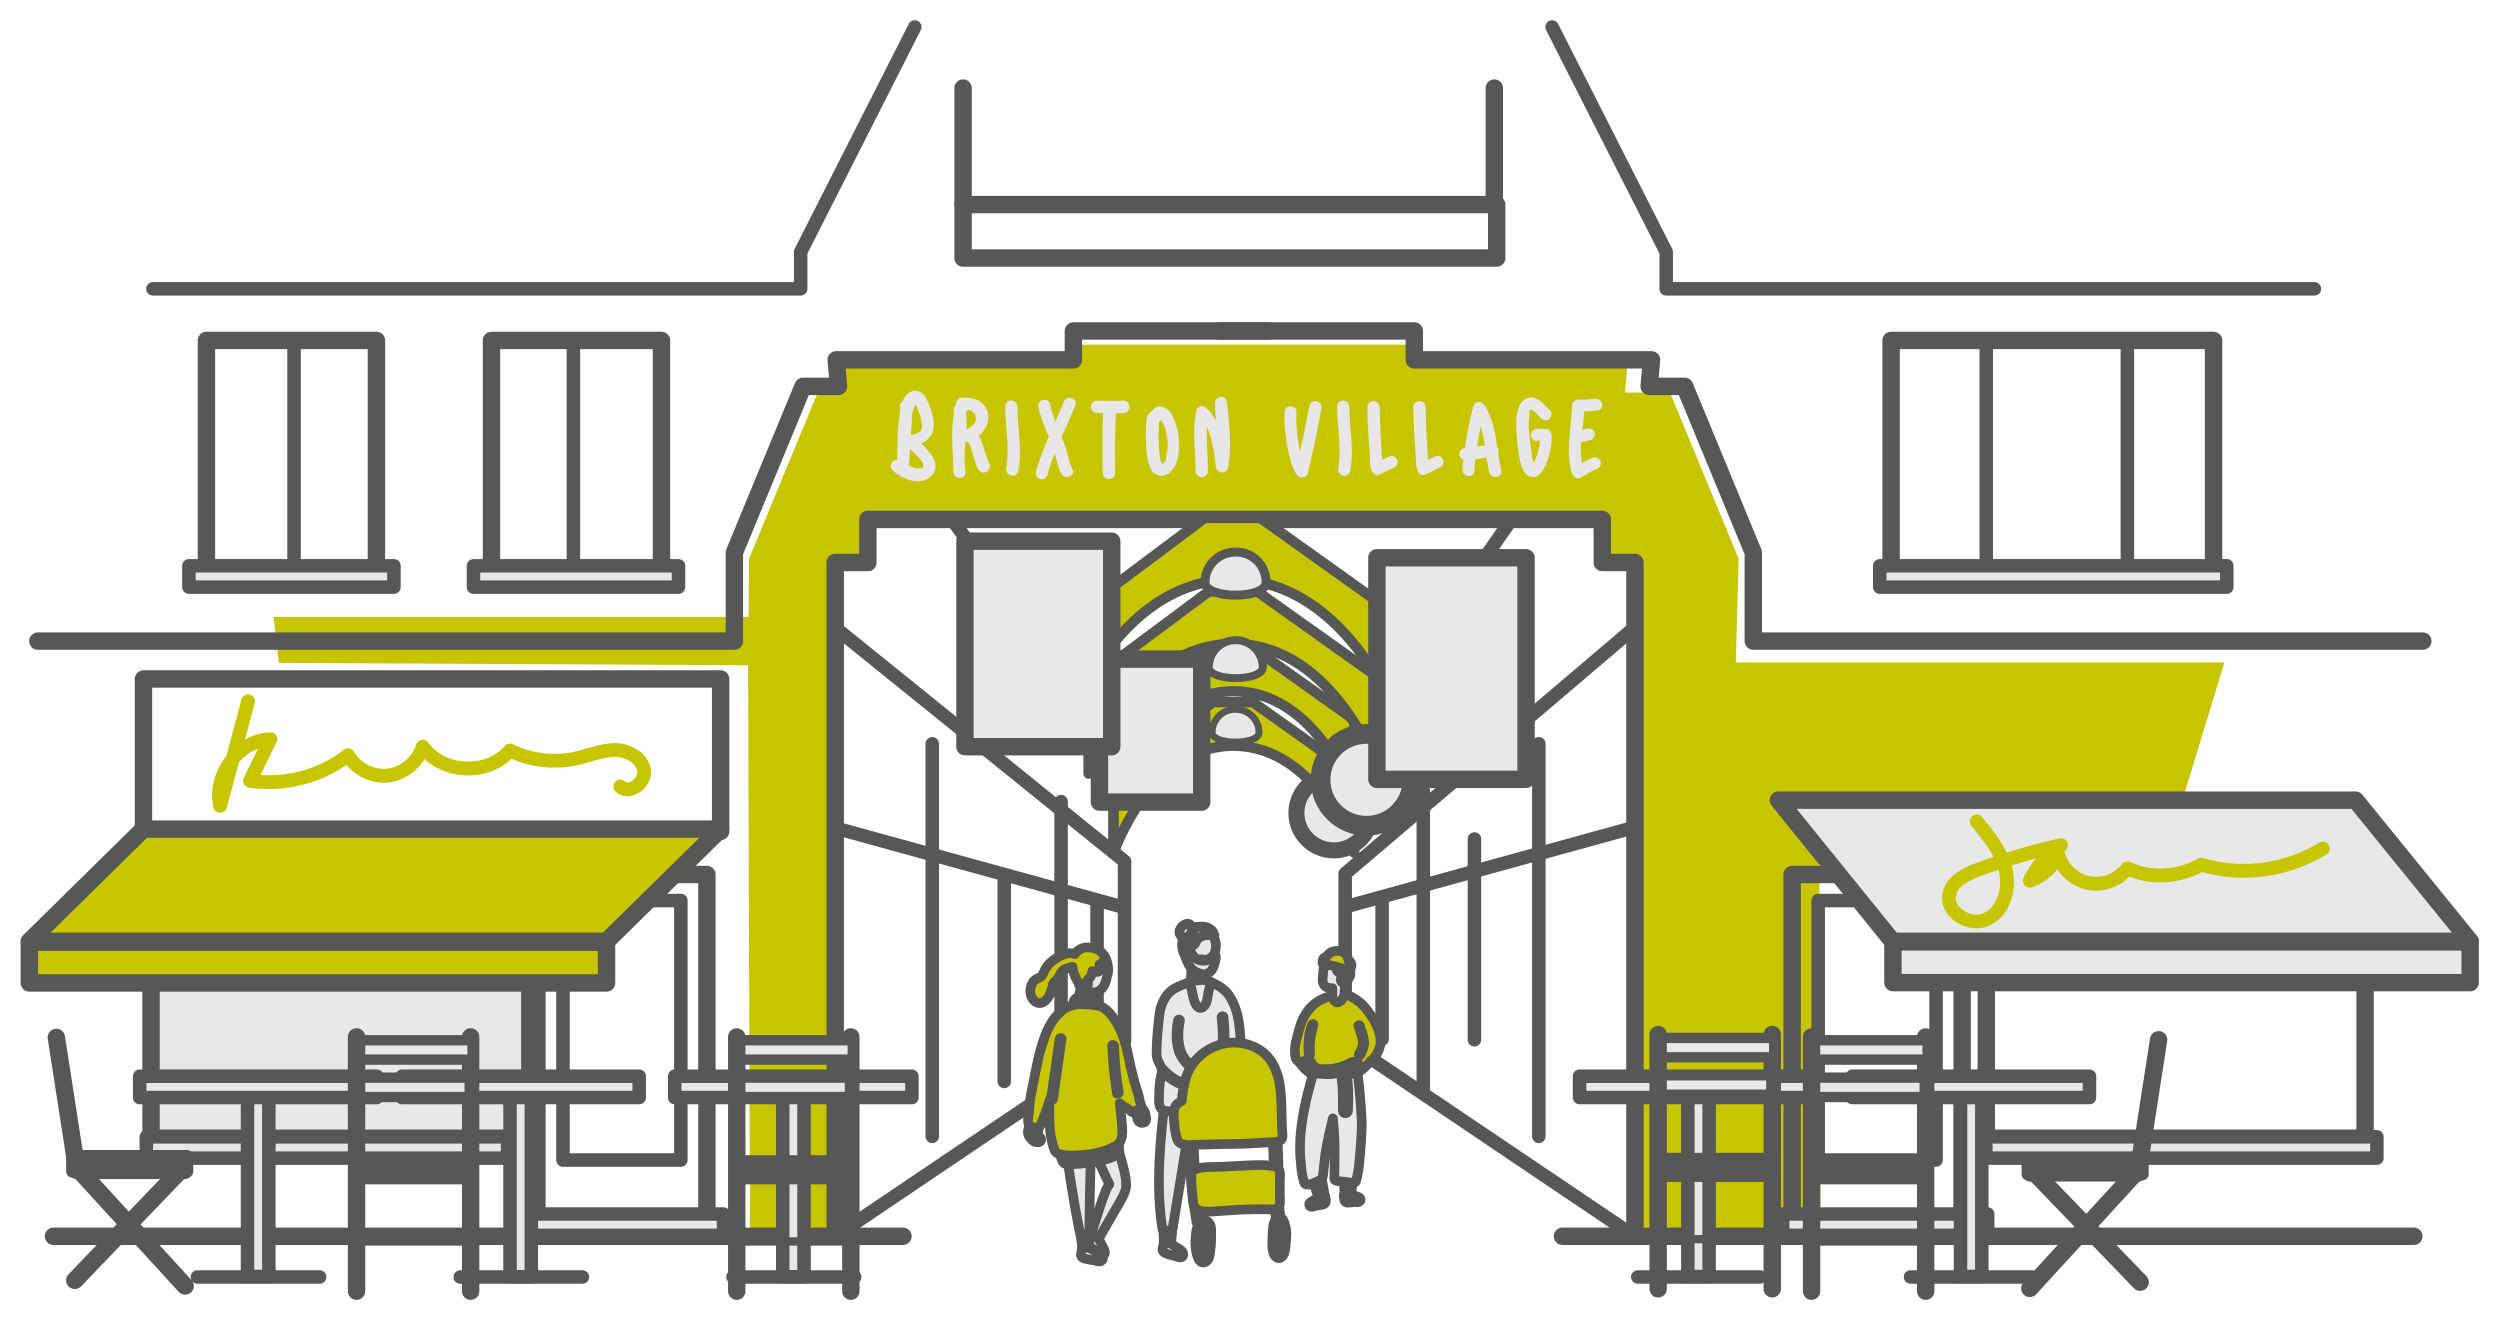 <svg width="528" height="279" viewBox="0 0 528 279" fill="none" xmlns="http://www.w3.org/2000/svg">
<g filter="url(#filter0_d)">
<path d="M228 68.8V73.3H177.9L178.4 78.9H172.7L158.2 114L158.1 126.3H57.8L58.9 136L158 136.5L158.4 258.8L177.7 258.4V116.1H184.6V107H339.7V107.5V116.1H346.6V258.4L384.5 255.8L384.2 166.4H460.5L469.8 135.9H366.6L367.2 114L352.7 78.9H343.2L343.7 73.3H300V68.8H228Z" fill="#C6C500"/>
<path d="M149.3 180.7H113.4V253H149.3V180.7Z" stroke="#575756" stroke-width="3.674" stroke-miterlimit="10" stroke-linecap="round" stroke-linejoin="round"/>
<path d="M143.8 186.2H118.9V241H143.8V186.2Z" stroke="#575756" stroke-width="2.852" stroke-miterlimit="10" stroke-linecap="round" stroke-linejoin="round"/>
<path d="M414.4 180.7H378.5V253H414.4V180.7Z" stroke="#575756" stroke-width="3.674" stroke-miterlimit="10" stroke-linecap="round" stroke-linejoin="round"/>
<path d="M408.9 186.2H384V241H408.9V186.2Z" stroke="#575756" stroke-width="2.852" stroke-miterlimit="10" stroke-linecap="round" stroke-linejoin="round"/>
<path d="M111.9 180.7H31.9V236.4H111.9V180.7Z" fill="#E8E8E8" stroke="#575756" stroke-width="3.674" stroke-miterlimit="10" stroke-linecap="round" stroke-linejoin="round"/>
<path d="M499.5 180.7H419.5V236.4H499.5V180.7Z" stroke="#575756" stroke-width="3.674" stroke-miterlimit="10" stroke-linecap="round" stroke-linejoin="round"/>
<path d="M8 131.4H155.1V112.7L169.6 77.6H177.1L176.6 72H226.7V65.9H267.9" stroke="#575756" stroke-width="3.674" stroke-miterlimit="10" stroke-linecap="round" stroke-linejoin="round"/>
<path d="M511.7 131.4H370.3V112.7L355.8 77.6H348.3L348.8 72H298.7V65.9H257.6" stroke="#575756" stroke-width="3.674" stroke-miterlimit="10" stroke-linecap="round" stroke-linejoin="round"/>
<path d="M176.4 257.1V114.8H183.3V105.7H338.4" stroke="#575756" stroke-width="3.674" stroke-miterlimit="10" stroke-linecap="round" stroke-linejoin="round"/>
<path d="M338.4 106.3V114.8H345.3V257.1" stroke="#575756" stroke-width="3.674" stroke-miterlimit="10" stroke-linecap="round" stroke-linejoin="round"/>
<path d="M190 81.8C190 81.4 190.3 81 190.6 80.8C190.9 80.1 191.3 79.4 191.9 79C192.7 78.4 193.8 78.3 194.7 79C195.5 79.7 196 80.8 196.4 81.9C196.8 83 197.1 84.1 197.2 85.3C197.3 86.6 197 87.8 196 88.7C195.6 89.1 195.1 89.4 194.6 89.7C196.6 91.6 198.8 94.2 196.8 96.4C194.5 98.9 190.4 97.2 188.4 95.2C187.9 94.7 188.1 93.8 188.6 93.4C188.9 93.2 189.2 93.1 189.5 93.1C189.5 91.2 189.5 89.2 189.6 87.3C189.7 85.9 189.8 84.4 190.1 83V81.8H190ZM194.7 94.9C194.8 94.9 194.9 94.7 194.9 94.7V94.6C194.9 94.6 195 94.5 195 94.4V94.3V94.1L194.9 93.8C194.7 93.3 194.3 92.9 193.8 92.4C193.3 91.8 192.7 91.3 192.2 90.8L192 93.7C192 93.9 191.9 94.1 191.8 94.3C191.9 94.3 192 94.4 192.1 94.4C192.3 94.5 192.6 94.6 192.9 94.7C193.3 94.8 193.3 94.9 193.6 94.9C193.8 94.9 193.9 94.9 194.1 94.9C194.2 94.9 194.2 94.9 194.2 94.9C194.3 94.9 194.6 94.8 194.5 94.9H194.7ZM192.6 83.3C192.6 83.4 192.6 83.4 192.6 83.5C192.6 85 192.5 86.4 192.4 87.9C192.9 87.8 193.4 87.6 193.9 87.4C194.3 87.2 194.6 86.9 194.7 86.3V85.9C194.7 85.8 194.7 85.7 194.7 85.6C194.6 85.1 194.5 84.6 194.4 84.1C194.2 83.5 194.1 83.1 193.9 82.6C193.8 82.4 193.7 82.1 193.6 81.9C193.6 81.8 193.5 81.7 193.5 81.7L193.4 81.5L193.2 81.8L193.1 82C192.9 82.4 192.8 82.8 192.7 83.2L192.6 83.3Z" fill="#E8E6E7"/>
<path d="M208.3 95.7C207.6 96 207 95.7 206.6 95.1C205.9 94 205.7 92.6 205.3 91.3C205.2 90.9 204.9 90.1 204.8 89.9C204.6 89.6 204.6 89.5 204.3 89.4C204.2 89.4 204.1 89.3 203.9 89.3C203.8 90.5 203.7 91.8 203.7 93C203.8 93.9 203.8 94.9 203.9 95.8C204 97.3 201.5 97.3 201.4 95.9C201.3 95.1 201.3 94.2 201.3 93.4C201.2 91.6 201.1 89.9 201.1 88.1C201.1 86.5 201.2 84.8 201.5 83.2C201.5 83.1 201.5 83 201.4 82.8C201.3 82.3 201.5 81.9 201.8 81.6C201.9 81.3 202 81 202 80.8C202.1 80.4 202.6 80 203 80C204.4 79.9 205.9 80 207.1 80.9C207.9 81.5 208.6 82.5 208.7 83.6C208.9 85.4 208 87 206.7 88.1C207.9 89.7 208 92.3 209 94C209.2 94.6 208.9 95.4 208.3 95.7ZM206.1 84.5C206.1 84.4 206.1 84 206.1 84.2C206.1 84.1 206.1 84 206 83.9C206 83.9 205.9 83.6 205.9 83.5C205.9 83.4 205.8 83.4 205.8 83.3C205.8 83.3 205.6 83.2 205.6 83.1L205.5 83C205.2 82.8 205.1 82.7 204.6 82.6C204.8 82.7 204.4 82.6 204.4 82.6C204.3 82.6 204.2 82.6 204.2 82.6L204 83.3C204.2 84.4 204.2 85.5 204.1 86.7C204.7 86.4 205.3 86 205.6 85.6C205.7 85.5 205.8 85.3 205.9 85.2L206.1 84.8C206 84.8 206.1 84.5 206.1 84.5Z" fill="#E8E6E7"/>
<path d="M215.1 95.3C215 96 214.5 96.6 213.7 96.5C213.1 96.4 212.4 95.8 212.5 95C213.3 90.6 212.3 86.2 212.3 81.8C212.3 81 213 80.5 213.7 80.6C214.5 80.7 214.9 81.3 214.9 82.1C214.9 86.5 215.9 91 215.1 95.3Z" fill="#E8E6E7"/>
<path d="M227.1 81.7C226.2 83.9 225.2 86.1 224.2 88.3C224.2 88.4 224.2 88.5 224.3 88.5C224.8 89.7 225.2 90.8 225.5 92C225.7 93.1 226 94.1 226.5 95C227.3 96.5 225 97.5 224.2 96.1C223.6 95 223.3 93.8 223 92.6C222.9 92.3 222.8 92 222.8 91.7C222.2 93.2 221.6 94.8 221.2 96.4C221 97.1 220.2 97.4 219.6 97.2C218.9 97 218.7 96.2 218.8 95.6C219.5 93.1 220.4 90.7 221.5 88.3C220.7 86.2 219.7 84.1 219.3 81.9C219 80.3 221.5 79.8 221.8 81.4C222 82.6 222.4 83.8 222.9 85C223.5 83.6 224.1 82.2 224.7 80.8C225.4 79.3 227.8 80.1 227.1 81.7Z" fill="#E8E6E7"/>
<path d="M237.6 83.2C237 83.3 236.3 83.3 235.7 83.3C235.4 87.5 235.5 91.8 235.5 96C235.5 96.7 234.8 97.2 234.1 97.2C233.3 97.1 232.9 96.5 232.9 95.8C232.9 91.6 232.7 87.4 233 83.2C232.5 83.2 232.1 83.2 231.6 83.2C230.9 83.2 230.4 82.5 230.4 81.8C230.5 81 231.1 80.6 231.8 80.6C233.5 80.6 235.3 80.8 237 80.6C237.7 80.5 238.3 80.9 238.5 81.6C238.8 82.3 238.3 83.1 237.6 83.2Z" fill="#E8E6E7"/>
<path d="M247.3 95.6C246.6 96.3 245.6 96.7 244.6 96.4C243.8 96.2 243.2 95.5 242.9 94.7C242.1 92.9 242.1 90.7 242 88.8C242 87.3 242 85.7 242.2 84.2C242.3 83.6 242.6 83.3 243 83.1C243.5 82.4 244.4 81.6 245.3 81.9C246.3 82.1 247 82.7 247.5 83.6C248.6 85.5 249 87.8 249 90C249.1 91.9 248.7 94.2 247.3 95.6ZM246.3 92.2C246.3 92.2 246.3 92 246.4 92C246.5 91.6 246.5 91.2 246.6 90.8C246.7 89.1 246.4 87 245.7 85.6C245.6 85.4 245.5 85.2 245.4 85C245.4 85 245.3 84.9 245.3 84.8C245.3 84.8 245.3 84.8 245.3 84.7L245.2 84.6V84.7C245.1 84.9 244.9 85 244.8 85.1L244.7 87.2C244.7 88.7 244.7 89.8 244.8 91.1C244.9 91.6 244.9 92.1 245 92.6C245 92.8 245.1 93 245.1 93.2C245.1 93.3 245.2 93.3 245.2 93.4C245.2 93.5 245.2 93.5 245.3 93.6L245.5 94C245.6 93.9 245.7 93.9 245.7 93.8C245.8 93.7 245.8 93.6 245.9 93.6C246 93.5 246 93.4 246.1 93.4V93.3C246.2 93.1 246.3 92.9 246.3 92.6V92.2Z" fill="#E8E6E7"/>
<path d="M259.4 94.6C259.3 95.3 258.8 95.8 258 95.8C257.5 95.7 256.9 95.3 256.8 94.7C256.6 92.7 256.3 90.7 255.8 88.8C255.6 88 255.3 87.1 254.9 86.2C254.8 87.3 254.9 88.4 254.9 89.4C255 91.5 255.1 93.5 255.1 95.6C255.1 96.3 254.4 96.8 253.7 96.8C253 96.7 252.5 96.1 252.5 95.4C252.5 91.2 251.7 86.8 252.7 82.6C252.9 81.8 254.1 81.5 254.6 82C255.5 82.8 256.3 83.8 256.8 84.9C256.7 83.6 256.6 82.3 256.6 81C256.6 80.3 257.4 79.8 258 79.8C258.8 79.9 259.1 80.5 259.2 81.2C259.6 85.7 260.2 90.2 259.4 94.6Z" fill="#E8E6E7"/>
<path d="M279.1 82.1C278.3 86.8 277.3 91.4 276.2 96C275.9 97 274.6 97.1 274 96.4C273.3 95.5 272.9 94.5 272.6 93.4C272.3 92.2 272 91 271.8 89.8C271.4 87.5 271.2 85.2 271.3 82.9C271.4 81.3 274 81.5 273.8 83.1C273.7 85.2 273.9 87.1 274.2 89.2C274.3 89.9 274.4 90.6 274.6 91.3C275.3 88.2 275.9 85.1 276.5 81.9C276.6 81.2 277.1 80.7 277.9 80.7C278.6 80.8 279.2 81.4 279.1 82.1Z" fill="#E8E6E7"/>
<path d="M285.2 95.3C285.1 96 284.6 96.6 283.8 96.5C283.2 96.4 282.5 95.8 282.6 95C283.4 90.6 282.4 86.2 282.4 81.8C282.4 81 283.1 80.5 283.8 80.6C284.6 80.7 285 81.3 285 82.1C285 86.5 286 91 285.2 95.3Z" fill="#E8E6E7"/>
<path d="M293.4 92.4C294.9 91.7 295.9 94 294.5 94.7C293.5 95.2 292.4 95.7 291.4 96.2C290.6 96.7 289.7 95.9 289.6 95.1C289.5 94.9 289.4 94.6 289.4 94.3C289.2 90.1 288.8 86 288.8 81.9C288.8 81.2 289.5 80.7 290.2 80.7C291 80.8 291.4 81.4 291.4 82.1C291.4 85.7 291.7 89.4 291.9 93.1L293.4 92.4Z" fill="#E8E6E7"/>
<path d="M303.1 92.4C304.6 91.7 305.6 94 304.2 94.7C303.2 95.2 302.1 95.7 301.1 96.2C300.3 96.7 299.4 95.9 299.3 95.1C299.2 94.9 299.1 94.6 299.1 94.3C298.9 90.1 298.5 86 298.5 81.9C298.5 81.2 299.2 80.7 299.9 80.7C300.7 80.8 301.1 81.4 301.1 82.1C301.1 85.7 301.4 89.4 301.6 93.1L303.1 92.4Z" fill="#E8E6E7"/>
<path d="M314.5 95.7C314.3 94.7 314.1 93.7 313.9 92.6C313.1 92.8 312.4 92.9 311.6 93C311.5 93.8 311.4 94.6 311.4 95.4C311.3 97.1 308.8 96.8 308.9 95.2C308.9 94.5 309 93.8 309.1 93.1C308.5 92.9 308.2 92.3 308.2 91.8C308.3 91.1 308.8 90.7 309.4 90.6C309.8 87.6 310.4 84.6 311.2 81.7C311.4 81.2 312 80.8 312.5 80.9C313 81 313.3 81.3 313.6 81.7C315.2 84.3 315.8 87.3 316.2 90.3C316.5 90.7 316.6 91.2 316.4 91.7C316.6 92.9 316.8 94.2 317.1 95.4C317.4 96.9 314.9 97.3 314.5 95.7ZM312 90.3C312.5 90.2 313.1 90.1 313.6 90.1C313.4 88.7 313.1 87.4 312.7 86.1C312.4 87.5 312.2 88.9 312 90.3Z" fill="#E8E6E7"/>
<path d="M323.1 83.5C323 84 322.9 84.5 322.9 85C322.8 87 323.1 88.9 323.4 91C323.5 91.9 323.6 92.9 323.9 93.7C324 93.6 324 93.5 324.1 93.5V93.4C324.2 93.2 324.3 92.9 324.4 92.7C324.6 92.2 324.8 91.6 324.9 91.1C325.1 90.5 325.2 89.8 325.2 89C325.1 89 325 89 324.8 89.1C324.1 89.3 323.4 88.7 323.3 88.1C323.2 87.4 323.7 86.8 324.3 86.6C325 86.4 325.8 86.6 326.5 86.6C327.3 86.6 327.7 87.3 327.7 88C327.8 89.5 327.5 90.9 327.1 92.4C326.8 93.5 326.3 94.8 325.6 95.7C325 96.5 324 97.1 323 96.6C321.8 96.1 321.4 94.7 321.1 93.6C320.6 91.6 320.4 89.4 320.3 87.4C320.2 86.2 320.2 85 320.3 83.9C320.5 83 320.7 81.8 321.3 81C322.1 80.1 323.3 79.6 324.5 80.2C325.7 80.8 326.5 81.8 327.4 82.7C327.9 83.2 327.7 84.1 327.2 84.5C326.6 85 325.9 84.8 325.4 84.3C325 83.9 324.6 83.4 324.2 83.1C324 82.9 323.9 82.8 323.7 82.7C323.7 82.7 323.5 82.6 323.5 82.5H323.4H323.3C323.2 82.6 323.2 82.6 323.1 82.7C323.1 82.7 323.1 82.7 323.1 82.8L323 83.1C322.9 83.2 322.9 83.3 322.9 83.4C323.1 83.4 323.1 83.5 323.1 83.5Z" fill="#E8E6E7"/>
<path d="M335.3 86.5C336 86.3 336.7 86.9 336.8 87.5C336.9 88.2 336.4 88.8 335.8 89C335.2 89.2 334.6 89.3 333.9 89.4C333.8 90.9 333.9 92.3 334.1 93.8C334.9 93.3 335.7 92.9 336.6 92.6C337.3 92.4 338 93 338.1 93.6C338.2 94.3 337.7 94.9 337.1 95.1C335.9 95.5 334.9 96.4 333.8 96.9C333 97.3 332.3 96.7 332 96C330.6 91.5 331.8 86.7 332 82.1C332 82 332 81.9 332 81.9C332 81.8 331.9 81.7 332 81.6C332.1 80.8 332.7 80.4 333.4 80.4C334.6 80.4 335.7 80.4 336.9 80.2C338.5 80 339 82.5 337.4 82.7C336.5 82.8 335.5 82.9 334.6 82.9C334.5 84.2 334.4 85.5 334.2 86.8L335.3 86.5Z" fill="#E8E6E7"/>
<path d="M316.1 39.2H203.4V50.5H316.1V39.2Z" stroke="#575756" stroke-width="3.674" stroke-miterlimit="10" stroke-linecap="round" stroke-linejoin="round"/>
<path d="M203.4 39.2V14.6" stroke="#575756" stroke-width="3.674" stroke-miterlimit="10" stroke-linecap="round" stroke-linejoin="round"/>
<path d="M315.6 39.2V14.6" stroke="#575756" stroke-width="3.674" stroke-miterlimit="10" stroke-linecap="round" stroke-linejoin="round"/>
<path d="M467.5 67.9H399.4V116.4H467.5V67.9Z" stroke="#575756" stroke-width="3.674" stroke-miterlimit="10" stroke-linecap="round" stroke-linejoin="round"/>
<path d="M139.7 67.9H103.8V116.4H139.7V67.9Z" stroke="#575756" stroke-width="3.674" stroke-miterlimit="10" stroke-linecap="round" stroke-linejoin="round"/>
<path d="M152.2 139.4H30.3V171.6H152.2V139.4Z" stroke="#575756" stroke-width="3.674" stroke-miterlimit="10" stroke-linecap="round" stroke-linejoin="round"/>
<path d="M399.79 203.534L521.69 203.534L521.69 194.934L399.79 194.934L399.79 203.534Z" fill="#E8E8E8" stroke="#575756" stroke-width="3.674" stroke-miterlimit="10" stroke-linecap="round" stroke-linejoin="round"/>
<path d="M399.7 194.8H521.7L497.5 165H375.6L399.7 194.8Z" fill="#E8E8E8" stroke="#575756" stroke-width="3.674" stroke-miterlimit="10" stroke-linecap="round" stroke-linejoin="round"/>
<path d="M11.3 257.1H190.7" stroke="#575756" stroke-width="3.674" stroke-miterlimit="10" stroke-linecap="round" stroke-linejoin="round"/>
<path d="M330 257.1H509.8" stroke="#575756" stroke-width="3.674" stroke-miterlimit="10" stroke-linecap="round" stroke-linejoin="round"/>
<path d="M488.8 57H351.9V49.2L327.8 1.7" stroke="#575756" stroke-width="2.852" stroke-miterlimit="10" stroke-linecap="round" stroke-linejoin="round"/>
<path d="M32.3 57H169.1V49.2L193.2 1.7" stroke="#575756" stroke-width="2.852" stroke-miterlimit="10" stroke-linecap="round" stroke-linejoin="round"/>
<path d="M128.1 195H6.2V203.6H128.1V195Z" fill="#C6C500" stroke="#575756" stroke-width="3.674" stroke-miterlimit="10" stroke-linecap="round" stroke-linejoin="round"/>
<path d="M128.1 194.8H6.2L30.3 171.1H152.2L128.1 194.8Z" fill="#C6C500" stroke="#575756" stroke-width="3.674" stroke-miterlimit="10" stroke-linecap="round" stroke-linejoin="round"/>
<path d="M176.8 128.9L237.5 177.9V188.1V215.9L176.4 257.1" stroke="#575756" stroke-width="2.852" stroke-miterlimit="10" stroke-linecap="round" stroke-linejoin="round"/>
<path d="M235.5 173.8V153.5L201.5 106.3" stroke="#575756" stroke-width="2.852" stroke-miterlimit="10" stroke-linecap="round" stroke-linejoin="round"/>
<path d="M344.8 128.9L284.1 180.5V215.9L345.2 257.1" stroke="#575756" stroke-width="2.852" stroke-miterlimit="10" stroke-linecap="round" stroke-linejoin="round"/>
<path d="M286.1 173.8V153.5L318.8 106.3" stroke="#575756" stroke-width="2.852" stroke-miterlimit="10" stroke-linecap="round" stroke-linejoin="round"/>
<path d="M235.2 160L256.2 144.3H264.6L286 159.5V176.1C286 176.1 278.2 153.5 260.5 153.5C242.8 153.5 235.2 176.1 235.2 176.1V160Z" fill="#C6C500" stroke="#575756" stroke-width="2.182" stroke-miterlimit="10" stroke-linecap="round" stroke-linejoin="round"/>
<path d="M235.2 148.5L256.2 132.8H264.6L286 148V164.6C286 164.6 278.2 142 260.5 142C242.8 142 235.2 164.6 235.2 164.6V148.5Z" fill="#C6C500" stroke="#575756" stroke-width="2.182" stroke-miterlimit="10" stroke-linecap="round" stroke-linejoin="round"/>
<path d="M229.8 139.9L255.3 120.9H265.5L291.4 139.3V159.4C291.4 159.4 282 132 260.5 132C239 132 229.9 159.4 229.9 159.4V139.9H229.8Z" fill="#C6C500" stroke="#575756" stroke-width="2.182" stroke-miterlimit="10" stroke-linecap="round" stroke-linejoin="round"/>
<path d="M224.9 127.5L254.4 105.4H266.2L296.2 126.8V150.1C296.2 150.1 285.3 118.4 260.4 118.4C235.5 118.4 224.9 150.1 224.9 150.1V127.5Z" fill="#C6C500" stroke="#575756" stroke-width="2.182" stroke-miterlimit="10" stroke-linecap="round" stroke-linejoin="round"/>
<path d="M253.8 135.2H232.2V165.4H253.8V135.2Z" fill="#E8E8E8" stroke="#575756" stroke-width="3.674" stroke-miterlimit="10" stroke-linecap="round" stroke-linejoin="round"/>
<path d="M234.8 110.3H203.8V153.7H234.8V110.3Z" fill="#E8E8E8" stroke="#575756" stroke-width="3.674" stroke-miterlimit="10" stroke-linecap="round" stroke-linejoin="round"/>
<path d="M176.9 171L237.2 187.6" stroke="#575756" stroke-width="2.852" stroke-miterlimit="10" stroke-linecap="round" stroke-linejoin="round"/>
<path d="M344.2 171L284.6 187.4" stroke="#575756" stroke-width="2.852" stroke-miterlimit="10" stroke-linecap="round" stroke-linejoin="round"/>
<path d="M121.1 69.1V115.7" stroke="#575756" stroke-width="2.852" stroke-miterlimit="10" stroke-linecap="round" stroke-linejoin="round"/>
<path d="M79.5 67.9H43.6V116.4H79.5V67.9Z" stroke="#575756" stroke-width="3.674" stroke-miterlimit="10" stroke-linecap="round" stroke-linejoin="round"/>
<path d="M62.1 69.1V115.7" stroke="#575756" stroke-width="2.852" stroke-miterlimit="10" stroke-linecap="round" stroke-linejoin="round"/>
<path d="M83.2 115.5H39.9V120H83.2V115.5Z" fill="#E8E8E8" stroke="#575756" stroke-width="2.852" stroke-miterlimit="10" stroke-linecap="round" stroke-linejoin="round"/>
<path d="M107.2 236.1H30.9V240.6H107.2V236.1Z" fill="#E8E8E8" stroke="#575756" stroke-width="2.852" stroke-miterlimit="10" stroke-linecap="round" stroke-linejoin="round"/>
<path d="M502 236.1H419.4V240.6H502V236.1Z" fill="#E8E8E8" stroke="#575756" stroke-width="2.852" stroke-miterlimit="10" stroke-linecap="round" stroke-linejoin="round"/>
<path d="M152.8 252.4H109.5V256.9H152.8V252.4Z" fill="#E8E8E8" stroke="#575756" stroke-width="2.852" stroke-miterlimit="10" stroke-linecap="round" stroke-linejoin="round"/>
<path d="M419.8 252.4H376.5V256.9H419.8V252.4Z" fill="#E8E8E8" stroke="#575756" stroke-width="2.852" stroke-miterlimit="10" stroke-linecap="round" stroke-linejoin="round"/>
<path d="M143.3 115.5H100V120H143.3V115.5Z" fill="#E8E8E8" stroke="#575756" stroke-width="2.852" stroke-miterlimit="10" stroke-linecap="round" stroke-linejoin="round"/>
<path d="M470.3 115.5H397V120H470.3V115.5Z" fill="#E8E8E8" stroke="#575756" stroke-width="2.852" stroke-miterlimit="10" stroke-linecap="round" stroke-linejoin="round"/>
<path d="M419.5 69V114.7" stroke="#575756" stroke-width="2.852" stroke-miterlimit="10" stroke-linecap="round" stroke-linejoin="round"/>
<path d="M449.3 69V114.7" stroke="#575756" stroke-width="2.852" stroke-miterlimit="10" stroke-linecap="round" stroke-linejoin="round"/>
<path d="M281.7 175.6C286.063 175.6 289.6 172.063 289.6 167.7C289.6 163.337 286.063 159.8 281.7 159.8C277.337 159.8 273.8 163.337 273.8 167.7C273.8 172.063 277.337 175.6 281.7 175.6Z" fill="#E8E8E8" stroke="#575756" stroke-width="3.381" stroke-miterlimit="10" stroke-linecap="round" stroke-linejoin="round"/>
<path d="M288.6 170.4C293.957 170.4 298.3 166.057 298.3 160.7C298.3 155.343 293.957 151 288.6 151C283.243 151 278.9 155.343 278.9 160.7C278.9 166.057 283.243 170.4 288.6 170.4Z" fill="#E8E8E8" stroke="#575756" stroke-width="4.163" stroke-miterlimit="10" stroke-linecap="round" stroke-linejoin="round"/>
<path d="M267.4 119C267.4 122.6 254.5 122.6 254.5 119C254.5 115.4 257.4 112.6 260.9 112.6C264.5 112.5 267.4 115.4 267.4 119Z" fill="#E8E8E8" stroke="#575756" stroke-width="1.894" stroke-miterlimit="10" stroke-linecap="round" stroke-linejoin="round"/>
<path d="M266.7 136.9C266.7 140 255.3 140 255.3 136.9C255.3 133.8 257.8 131.2 261 131.2C264.1 131.2 266.7 133.8 266.7 136.9Z" fill="#E8E8E8" stroke="#575756" stroke-width="1.673" stroke-miterlimit="10" stroke-linecap="round" stroke-linejoin="round"/>
<path d="M265.9 150.7C265.9 153.4 256 153.4 256 150.7C256 148 258.2 145.8 260.9 145.8C263.7 145.8 265.9 148 265.9 150.7Z" fill="#E8E8E8" stroke="#575756" stroke-width="1.453" stroke-miterlimit="10" stroke-linecap="round" stroke-linejoin="round"/>
<path d="M322.3 113.8H290.8V160.6H322.3V113.8Z" fill="#E8E8E8" stroke="#575756" stroke-width="3.674" stroke-miterlimit="10" stroke-linecap="round" stroke-linejoin="round"/>
<path d="M196.9 153.1V236" stroke="#575756" stroke-width="2.852" stroke-miterlimit="10" stroke-linecap="round" stroke-linejoin="round"/>
<path d="M212.1 182V224.4" stroke="#575756" stroke-width="2.852" stroke-miterlimit="10" stroke-linecap="round" stroke-linejoin="round"/>
<path d="M231.7 186.6V218.9" stroke="#575756" stroke-width="2.852" stroke-miterlimit="10" stroke-linecap="round" stroke-linejoin="round"/>
<path d="M224.1 165.3V224.1" stroke="#575756" stroke-width="2.852" stroke-miterlimit="10" stroke-linecap="round" stroke-linejoin="round"/>
<path d="M325 153.1V236" stroke="#575756" stroke-width="2.852" stroke-miterlimit="10" stroke-linecap="round" stroke-linejoin="round"/>
<path d="M311.4 173.2V215.6" stroke="#575756" stroke-width="2.852" stroke-miterlimit="10" stroke-linecap="round" stroke-linejoin="round"/>
<path d="M291.9 186.6V215.5" stroke="#575756" stroke-width="2.852" stroke-miterlimit="10" stroke-linecap="round" stroke-linejoin="round"/>
<path d="M300.6 163V225.8" stroke="#575756" stroke-width="2.852" stroke-miterlimit="10" stroke-linecap="round" stroke-linejoin="round"/>
<path d="M169.813 265.646V227.746H165.313V265.646H169.813Z" fill="#E8E8E8" stroke="#575756" stroke-width="2.852" stroke-miterlimit="10" stroke-linecap="round" stroke-linejoin="round"/>
<path d="M154.8 265.7H180.5" stroke="#575756" stroke-width="2.852" stroke-miterlimit="10" stroke-linecap="round" stroke-linejoin="round"/>
<path d="M192.6 223.3H142.5V227.8H192.6V223.3Z" fill="#E8E8E8" stroke="#575756" stroke-width="2.852" stroke-miterlimit="10" stroke-linecap="round" stroke-linejoin="round"/>
<path d="M112.218 265.642V227.742H107.718V265.642H112.218Z" fill="#E8E8E8" stroke="#575756" stroke-width="2.852" stroke-miterlimit="10" stroke-linecap="round" stroke-linejoin="round"/>
<path d="M97.2 265.7H123" stroke="#575756" stroke-width="2.852" stroke-miterlimit="10" stroke-linecap="round" stroke-linejoin="round"/>
<path d="M135 223.3H84.9V227.8H135V223.3Z" fill="#E8E8E8" stroke="#575756" stroke-width="2.852" stroke-miterlimit="10" stroke-linecap="round" stroke-linejoin="round"/>
<path d="M56.777 265.582L56.777 227.682H52.277L52.277 265.582H56.777Z" fill="#E8E8E8" stroke="#575756" stroke-width="2.852" stroke-miterlimit="10" stroke-linecap="round" stroke-linejoin="round"/>
<path d="M41.7 265.7H67.5" stroke="#575756" stroke-width="2.852" stroke-miterlimit="10" stroke-linecap="round" stroke-linejoin="round"/>
<path d="M79.6 223.3H29.5V227.8H79.6V223.3Z" fill="#E8E8E8" stroke="#575756" stroke-width="2.852" stroke-miterlimit="10" stroke-linecap="round" stroke-linejoin="round"/>
<path d="M418.561 265.599V227.699H414.061V265.599H418.561Z" fill="#E8E8E8" stroke="#575756" stroke-width="2.852" stroke-miterlimit="10" stroke-linecap="round" stroke-linejoin="round"/>
<path d="M403.5 265.7H429.3" stroke="#575756" stroke-width="2.852" stroke-miterlimit="10" stroke-linecap="round" stroke-linejoin="round"/>
<path d="M441.3 223.3H391.2V227.8H441.3V223.3Z" fill="#E8E8E8" stroke="#575756" stroke-width="2.852" stroke-miterlimit="10" stroke-linecap="round" stroke-linejoin="round"/>
<path d="M360.965 265.594V227.694H356.465V265.594H360.965Z" fill="#E8E8E8" stroke="#575756" stroke-width="2.852" stroke-miterlimit="10" stroke-linecap="round" stroke-linejoin="round"/>
<path d="M345.9 265.7H371.7" stroke="#575756" stroke-width="2.852" stroke-miterlimit="10" stroke-linecap="round" stroke-linejoin="round"/>
<path d="M383.7 223.3H333.6V227.8H383.7V223.3Z" fill="#E8E8E8" stroke="#575756" stroke-width="2.852" stroke-miterlimit="10" stroke-linecap="round" stroke-linejoin="round"/>
<path d="M179.7 215V268.7" stroke="#575756" stroke-width="3.674" stroke-miterlimit="10" stroke-linecap="round" stroke-linejoin="round"/>
<path d="M180.1 215.7H155.9V219.8H180.1V215.7Z" fill="#E8E8E8" stroke="#575756" stroke-width="2.182" stroke-miterlimit="10" stroke-linecap="round" stroke-linejoin="round"/>
<path d="M179.5 223.6H155.3V227.7H179.5V223.6Z" fill="#E8E8E8" stroke="#575756" stroke-width="2.182" stroke-miterlimit="10" stroke-linecap="round" stroke-linejoin="round"/>
<path d="M180.1 241.3H155.9V244.5H180.1V241.3Z" fill="#E8E8E8" stroke="#575756" stroke-width="2.648" stroke-miterlimit="10" stroke-linecap="round" stroke-linejoin="round"/>
<path d="M179.7 241.6H156.7V244.8H179.7V241.6Z" fill="#575756" stroke="#575756" stroke-width="2.648" stroke-miterlimit="10" stroke-linecap="round" stroke-linejoin="round"/>
<path d="M155.6 215V268.7" stroke="#575756" stroke-width="3.674" stroke-miterlimit="10" stroke-linecap="round" stroke-linejoin="round"/>
<path d="M156 258.2H180.1" stroke="#575756" stroke-width="1.765" stroke-miterlimit="10" stroke-linecap="round" stroke-linejoin="round"/>
<path d="M99.4 215V268.7" stroke="#575756" stroke-width="3.674" stroke-miterlimit="10" stroke-linecap="round" stroke-linejoin="round"/>
<path d="M99.8 215.7H75.6V219.8H99.8V215.7Z" fill="#E8E8E8" stroke="#575756" stroke-width="2.182" stroke-miterlimit="10" stroke-linecap="round" stroke-linejoin="round"/>
<path d="M99.2 223.6H75V227.7H99.2V223.6Z" fill="#E8E8E8" stroke="#575756" stroke-width="2.182" stroke-miterlimit="10" stroke-linecap="round" stroke-linejoin="round"/>
<path d="M99.8 241.3H75.6V244.5H99.8V241.3Z" fill="#E8E8E8" stroke="#575756" stroke-width="2.648" stroke-miterlimit="10" stroke-linecap="round" stroke-linejoin="round"/>
<path d="M99.4 241.6H76.4V244.8H99.4V241.6Z" fill="#575756" stroke="#575756" stroke-width="2.648" stroke-miterlimit="10" stroke-linecap="round" stroke-linejoin="round"/>
<path d="M75.3 215V268.7" stroke="#575756" stroke-width="3.674" stroke-miterlimit="10" stroke-linecap="round" stroke-linejoin="round"/>
<path d="M75.7 258.2H99.8" stroke="#575756" stroke-width="1.765" stroke-miterlimit="10" stroke-linecap="round" stroke-linejoin="round"/>
<path d="M16.3 242.7L39.1 267.6" stroke="#575756" stroke-width="3.674" stroke-miterlimit="10" stroke-linecap="round" stroke-linejoin="round"/>
<path d="M37.9 243.4L15.8 266.4" stroke="#575756" stroke-width="3.674" stroke-miterlimit="10" stroke-linecap="round" stroke-linejoin="round"/>
<path d="M39.5 240.2H15.3V243.4H39.5V240.2Z" fill="#E8E8E8" stroke="#575756" stroke-width="2.648" stroke-miterlimit="10" stroke-linecap="round" stroke-linejoin="round"/>
<path d="M39.1 240.5H16.1V243.7H39.1V240.5Z" fill="#575756" stroke="#575756" stroke-width="2.648" stroke-miterlimit="10" stroke-linecap="round" stroke-linejoin="round"/>
<path d="M11.9 215.1L16.1 242.2" stroke="#575756" stroke-width="3.674" stroke-miterlimit="10" stroke-linecap="round" stroke-linejoin="round"/>
<path d="M451.5 243.2L428.7 268.1" stroke="#575756" stroke-width="3.674" stroke-miterlimit="10" stroke-linecap="round" stroke-linejoin="round"/>
<path d="M429.9 243.9L452 266.8" stroke="#575756" stroke-width="3.674" stroke-miterlimit="10" stroke-linecap="round" stroke-linejoin="round"/>
<path d="M428.278 243.979L452.478 243.979L452.478 240.779L428.278 240.779L428.278 243.979Z" fill="#E8E8E8" stroke="#575756" stroke-width="2.648" stroke-miterlimit="10" stroke-linecap="round" stroke-linejoin="round"/>
<path d="M428.704 244.218L451.704 244.218L451.704 241.018L428.704 241.018L428.704 244.218Z" fill="#575756" stroke="#575756" stroke-width="2.648" stroke-miterlimit="10" stroke-linecap="round" stroke-linejoin="round"/>
<path d="M455.9 215.6L451.7 242.7" stroke="#575756" stroke-width="3.674" stroke-miterlimit="10" stroke-linecap="round" stroke-linejoin="round"/>
<path d="M406.7 215V268.7" stroke="#575756" stroke-width="3.674" stroke-miterlimit="10" stroke-linecap="round" stroke-linejoin="round"/>
<path d="M407.1 215.7H382.9V219.8H407.1V215.7Z" fill="#E8E8E8" stroke="#575756" stroke-width="2.182" stroke-miterlimit="10" stroke-linecap="round" stroke-linejoin="round"/>
<path d="M406.5 223.6H382.3V227.7H406.5V223.6Z" fill="#E8E8E8" stroke="#575756" stroke-width="2.182" stroke-miterlimit="10" stroke-linecap="round" stroke-linejoin="round"/>
<path d="M407.1 241.3H382.9V244.5H407.1V241.3Z" fill="#E8E8E8" stroke="#575756" stroke-width="2.648" stroke-miterlimit="10" stroke-linecap="round" stroke-linejoin="round"/>
<path d="M406.7 241.6H383.7V244.8H406.7V241.6Z" fill="#575756" stroke="#575756" stroke-width="2.648" stroke-miterlimit="10" stroke-linecap="round" stroke-linejoin="round"/>
<path d="M382.6 215V268.7" stroke="#575756" stroke-width="3.674" stroke-miterlimit="10" stroke-linecap="round" stroke-linejoin="round"/>
<path d="M382.9 258.2H407.1" stroke="#575756" stroke-width="1.765" stroke-miterlimit="10" stroke-linecap="round" stroke-linejoin="round"/>
<path d="M374.3 214.5V268.2" stroke="#575756" stroke-width="3.674" stroke-miterlimit="10" stroke-linecap="round" stroke-linejoin="round"/>
<path d="M374.7 215.2H350.5V219.3H374.7V215.2Z" fill="#E8E8E8" stroke="#575756" stroke-width="2.182" stroke-miterlimit="10" stroke-linecap="round" stroke-linejoin="round"/>
<path d="M374.1 223.1H349.9V227.2H374.1V223.1Z" fill="#E8E8E8" stroke="#575756" stroke-width="2.182" stroke-miterlimit="10" stroke-linecap="round" stroke-linejoin="round"/>
<path d="M374.7 240.8H350.5V244H374.7V240.8Z" fill="#E8E8E8" stroke="#575756" stroke-width="2.648" stroke-miterlimit="10" stroke-linecap="round" stroke-linejoin="round"/>
<path d="M374.3 241.1H351.3V244.3H374.3V241.1Z" fill="#575756" stroke="#575756" stroke-width="2.648" stroke-miterlimit="10" stroke-linecap="round" stroke-linejoin="round"/>
<path d="M350.2 214.5V268.2" stroke="#575756" stroke-width="3.674" stroke-miterlimit="10" stroke-linecap="round" stroke-linejoin="round"/>
<path d="M350.5 257.7H374.7" stroke="#575756" stroke-width="1.765" stroke-miterlimit="10" stroke-linecap="round" stroke-linejoin="round"/>
<path d="M279.8 248.6L278.5 249L275.4 240L278.2 239.4L279.8 248.6Z" fill="#E8E8E8" stroke="#575756" stroke-width="2.038" stroke-miterlimit="10" stroke-linecap="round" stroke-linejoin="round"/>
<path d="M279.9 248.8C279.9 248.7 279.9 248.6 279.7 248.6C279.3 248.6 278.9 248.7 278.5 248.9C278.1 249.1 277.8 249.3 277.4 249.5C277.1 249.7 276.6 249.9 276.5 250.3C276.5 250.5 276.5 250.7 276.7 250.8C277 251 277.5 250.8 277.8 250.7C278.3 250.6 278.9 250.5 279.4 250.4C280.3 250.1 280 249.5 279.9 248.8Z" fill="#E8E8E8" stroke="#575756" stroke-width="2.038" stroke-miterlimit="10" stroke-linecap="round" stroke-linejoin="round"/>
<path d="M284 248.7L285.3 248.6L286.5 239.4L283.5 239.5L284 248.7Z" fill="#E8E8E8" stroke="#575756" stroke-width="2.038" stroke-miterlimit="10" stroke-linecap="round" stroke-linejoin="round"/>
<path d="M283.8 248.5C283.8 248.4 283.8 248.3 283.9 248.3C284.3 248.2 284.7 248.2 285.1 248.3C285.5 248.4 285.9 248.5 286.3 248.6C286.6 248.7 287.2 248.8 287.3 249.2C287.4 249.4 287.4 249.6 287.2 249.7C287 250 286.4 249.9 286.1 249.9C285.6 249.9 285 250 284.5 250C283.8 249.9 283.9 249.2 283.8 248.5Z" fill="#E8E8E8" stroke="#575756" stroke-width="2.038" stroke-miterlimit="10" stroke-linecap="round" stroke-linejoin="round"/>
<path d="M282.6 198.1C282.2 198 281.8 198 281.5 198.2C281.2 198.1 280.9 198.1 280.6 198.1C280.4 198.1 280.3 198.2 280.2 198.4C280 198.4 279.9 198.5 279.8 198.7C279.6 199.8 279.5 200.9 279.4 202C279.3 202.8 279.2 203.8 280 204.4C280.4 204.7 280.9 204.7 281.4 204.7C281.4 205.1 281.4 205.5 281.4 205.9C281.4 206 281.4 206.1 281.4 206.3C281.2 206.3 280.9 206.4 280.9 206.6V206.7V206.8C280.8 206.9 281 207.1 281.1 207.1L281.2 207.2H281.3C281.3 208 281.4 208.8 281.9 208.8C282.2 208.8 282.7 209.4 282.9 209.3C283 209.3 283.4 209.1 283.5 209C283.8 209.1 283.8 207.4 283.8 207.1C284 205.8 284 204.4 284.1 203.1C284.1 202.9 284.1 202.8 284.1 202.6V202.5C284.1 202.4 284.2 202.4 284.2 202.3C284.8 200.7 284.4 198.6 282.6 198.1Z" fill="#E8E8E8" stroke="#575756" stroke-width="2.038" stroke-miterlimit="10" stroke-linecap="round" stroke-linejoin="round"/>
<path d="M278.6 221.6C278.1 220.9 277.7 220.3 277.2 219.6C277.1 219.4 276.9 219.4 276.8 219.4C276.7 219.3 276.6 219.1 276.5 219C276.3 218.7 276 218.7 275.8 218.9C275.8 218.8 275.7 218.8 275.7 218.7C275.4 218.4 275 218.6 275 219C274.9 219 274.7 219 274.6 219C274.3 218.9 273.9 219.3 274.1 219.7C274.7 221 275.8 222.1 277 222.9C277.1 223 277.3 223 277.4 222.9C277.7 223.1 278.1 222.8 278 222.4C278.1 222.3 278.2 222.3 278.2 222.2C278.5 222.2 278.9 221.9 278.6 221.6Z" fill="#E8E8E8" stroke="#575756" stroke-width="2.038" stroke-miterlimit="10" stroke-linecap="round" stroke-linejoin="round"/>
<path d="M287.6 232.9C287.4 228.5 287 224.1 286.3 219.7C286.2 219.3 285.8 219.3 285.5 219.6C285.4 219.4 285.2 219.4 285 219.4C285 219 284.3 218.8 284.1 219.2C284 219.1 283.8 219 283.7 219C283.7 218.9 283.7 218.8 283.7 218.7C283.7 218.2 282.9 218.1 282.8 218.6C282.7 219.1 282.7 219.5 282.6 220C282.3 219.9 282.1 219.9 281.9 219.9C281.2 219.8 280 219.4 279.3 219.9C279.2 219.9 279 220 279 220.2C279 220.2 279 220.2 279 220.3C279 220.3 279 220.4 278.9 220.4C278.8 220.1 278.2 220 278 220.5C276.7 224.8 275.5 229.1 274.9 233.6C274.6 235.8 274.5 238 274.6 240.1C274.7 241.2 274.8 242.2 274.9 243.3C275 243.9 275.3 245.9 275.7 246.1C275.8 246.2 276.3 246.2 276.5 246.2C277.2 246 277.8 245.7 278.5 245.4C279 245.1 279.3 244.9 279.4 244.4C279.6 242.9 279.7 241.3 279.9 239.8C280.3 237.2 280.9 234.7 281.5 232.2C282 236.4 281.9 240.7 281.8 244.9C281.8 245.2 282 245.3 282.3 245.4C283.5 245.5 284.6 245.7 285.8 245.8C286 245.8 286.1 245.8 286.2 245.7C286.5 245.5 286.5 244.9 286.6 244.6C286.7 244.1 286.8 243.6 286.9 243.1C287.1 241.7 287.7 235.1 287.6 232.9Z" fill="#E8E8E8" stroke="#575756" stroke-width="2.038" stroke-miterlimit="10" stroke-linecap="round" stroke-linejoin="round"/>
<path d="M290.2 211.5C289.3 210 288.2 208.4 286.8 207.4C286 206.8 285 206.2 284.1 206C283.7 206.6 283.4 207.5 282.6 207.7C282.2 207.8 281.9 207.5 281.7 207.2C281.5 206.9 281.3 206.6 281.1 206.3C279.7 206.8 278.3 207.3 277.2 208.4C275.9 209.6 275.1 211.1 274.6 212.7C274.3 213.6 274.1 214.6 273.8 215.6C273.6 216.5 273.4 217.4 273.5 218.3C273.5 218.9 273.6 220 274.3 220.2C274.6 220.3 275.1 220.2 275.4 220.1C275.9 220 275.9 219.8 276.5 219.7C276.7 219.9 277.3 221.1 277.6 221.5C277.9 221.9 278.8 222 279.3 222.1C280.4 222.5 281.5 222 282.6 221.7C283.8 221.3 285 220.8 286.1 220.2C286.1 220.3 286.7 221.7 286.7 221.9C286.7 222.3 287 222.5 287.3 222.2C288.1 221.6 288.8 220.9 289.5 220.1L289.6 220C290.7 219.2 291.4 217.6 291.6 216.3C291.6 214.7 291.1 213 290.2 211.5Z" fill="#C6C500" stroke="#575756" stroke-width="2.038" stroke-miterlimit="10" stroke-linecap="round" stroke-linejoin="round"/>
<path d="M284.4 200H284.3C283.9 199.5 283.4 199.2 283 199.6C283 199.5 282.9 199.5 282.8 199.4C282.3 199 281.7 199.7 282.2 200C282.5 200.2 282.2 200.8 282.4 201.1C282.6 201.4 283.3 201.3 283.3 201.8C283.3 202.3 282.8 203.6 283.8 203.5C284.5 203.4 285 202.6 285.2 202C285.3 201.3 285.1 200.3 284.4 200Z" fill="#E8E8E8" stroke="#575756" stroke-width="2.038" stroke-miterlimit="10" stroke-linecap="round" stroke-linejoin="round"/>
<path d="M285.3 199.3C285.2 199.1 285 199 284.8 198.9C284.7 198 284.1 197.1 283.1 196.9C281.9 196.6 280.7 197.1 280.1 198.1C280.1 198.1 280.1 198.1 280 198.1C279.5 198.2 279.3 198.7 279.3 199.2C279.3 199.5 279.4 199.7 279.7 199.8C279.9 199.9 280 199.9 280.3 199.8C281.6 199.9 282.7 200.3 284 200.7C284.4 200.8 284.9 201.1 285.2 200.7C285.5 200.2 285.5 199.6 285.3 199.3Z" fill="#C6C500" stroke="#575756" stroke-width="2.038" stroke-miterlimit="10" stroke-linecap="round" stroke-linejoin="round"/>
<path d="M285.3 220.4C284.1 221.1 282.9 221.5 281.5 221.7C280.9 221.8 280.2 221.8 279.6 221.8C279 221.8 278.3 221.8 277.8 221.4C277.7 221.8 277.6 222.1 277.5 222.5C278 222.8 278.6 222.8 279.2 222.8C280 222.9 280.8 222.9 281.6 222.8C282.1 222.7 282.6 222.6 283.1 222.5C283.7 225.2 283.6 227.8 283.6 230.6C283.6 231.3 284.7 231.3 284.7 230.6C284.8 227.8 284.9 224.9 284.2 222.2C284.8 222 285.4 221.7 286 221.4C286.5 221 285.9 220.1 285.3 220.4Z" fill="#E8E8E8" stroke="#575756" stroke-width="2.038" stroke-miterlimit="10" stroke-linecap="round" stroke-linejoin="round"/>
<path d="M286.7 220.1C286.7 219.9 284.8 220.9 284.8 221.2C284.8 221.5 284.9 221.9 285 222.2C285.1 222.4 285.1 222.7 285.4 222.8C285.7 222.9 286.8 222.4 287 222.2C287.2 222 286.8 220.5 286.7 220.1Z" fill="#E8E8E8" stroke="#575756" stroke-width="2.038" stroke-miterlimit="10" stroke-linecap="round" stroke-linejoin="round"/>
<path d="M288.1 216C288 214.8 287.5 213.7 287.2 212.6C287.1 212.4 286.8 212.5 286.9 212.7C287.2 213.7 287.6 214.6 287.8 215.6C288 216.7 287.6 217.7 287 218.6C286.9 218.8 287.2 219 287.3 218.8C287.7 217.9 288.2 217 288.1 216Z" fill="#E8E8E8" stroke="#575756" stroke-width="2.038" stroke-miterlimit="10" stroke-linecap="round" stroke-linejoin="round"/>
<path d="M277.1 212.4C276.4 214.3 276.2 216.4 276.4 218.5C276.4 218.7 276.8 218.7 276.7 218.5C276.5 216.5 276.8 214.5 277.4 212.5C277.5 212.2 277.2 212.2 277.1 212.4Z" fill="#E8E8E8" stroke="#575756" stroke-width="2.038" stroke-miterlimit="10" stroke-linecap="round" stroke-linejoin="round"/>
<path d="M247.3 258.7C247.5 256.8 247.7 254.9 247.9 253C248.5 247.5 245.1 251 245.3 252.8C245.6 254.7 245.8 256.6 245.8 258.5C245.8 258.8 246 259 246.2 259C246.6 259.4 247.3 259.2 247.3 258.7Z" fill="#E8E8E8" stroke="#575756" stroke-width="2.038" stroke-miterlimit="10" stroke-linecap="round" stroke-linejoin="round"/>
<path d="M255.8 256.8C255.8 256 255.9 254.9 255.4 254.3C255 253.8 254.4 253.6 253.8 253.9C253.8 253.9 253.8 253.9 253.7 253.9C253.7 253.7 253.6 253.3 253.6 253.2C253.5 252.8 253.5 252.3 253.4 251.9C253.3 251.1 253.2 250.4 253.1 249.6C252.9 247.9 252.7 246.3 252.5 244.6C252.2 241.4 252.1 238.2 252.1 235C252.1 234.3 251.1 234.3 251.1 235C251.1 238.6 251.2 242.2 251.6 245.8C251.8 247.5 252 249.2 252.2 250.9C252.3 251.8 252.5 252.6 252.6 253.5C252.7 254 252.7 254.4 253 254.8C252.8 255.3 252.7 255.8 252.6 256.3C252.5 257.3 252.4 258.4 252.5 259.4C252.6 260.4 253.1 263.6 254.8 262.4C255.5 261.9 255.5 260.8 255.6 260.1C255.8 259 255.8 257.9 255.8 256.8ZM254.7 258.2C254.7 258.7 254.7 259.3 254.6 259.8C254.6 260.1 254.4 261.7 254 261.4C253.7 261.2 253.6 259.9 253.6 259.6C253.5 259.1 253.5 258.5 253.6 258C253.6 257 253.5 255.7 254.1 254.8C254.1 254.8 254.2 254.8 254.2 254.7C254.8 254.3 254.7 256.1 254.7 256.3C254.8 257 254.8 257.6 254.7 258.2Z" fill="#E8E8E8" stroke="#575756" stroke-width="2.038" stroke-miterlimit="10" stroke-linecap="round" stroke-linejoin="round"/>
<path d="M271.7 256.4C271.7 255.9 271.3 253.3 270.5 253.2C270.5 253 270.5 252.9 270.4 252.8C269.6 247 270.4 241 269.6 235.2C269.5 234.5 268.5 234.8 268.6 235.5C269.4 241.5 268.6 247.5 269.5 253.5C269.1 253.9 269 254.4 268.9 255C268.8 256.1 268.7 257.2 268.7 258.3C268.7 259.2 268.7 260.2 269.1 261C269.4 261.6 270.1 262 270.7 261.5C271.3 261 271.4 260 271.5 259.3C271.6 258.3 271.7 257.3 271.7 256.4ZM270.7 256.9C270.7 257.9 270.6 259.2 270.2 260.1C269.9 260.9 269.8 259.4 269.8 259.2C269.8 258.6 269.8 258.1 269.8 257.5C269.8 256.9 269.8 256.3 269.9 255.8C269.9 255.4 269.9 254.6 270.2 254.2C270.3 254.2 270.3 254.3 270.4 254.3C270.5 254.4 270.5 254.6 270.6 254.6C270.7 254.9 270.8 255.1 270.8 255.4C270.7 256 270.7 256.5 270.7 256.9Z" fill="#E8E8E8" stroke="#575756" stroke-width="2.038" stroke-miterlimit="10" stroke-linecap="round" stroke-linejoin="round"/>
<path d="M245.8 258.6C245.8 258.4 245.9 258.3 246 258.3C246.5 258.4 247.1 258.5 247.5 258.8C248 259.1 248.4 259.4 248.9 259.7C249.3 259.9 249.9 260.3 249.9 260.9C249.9 261.2 249.8 261.4 249.6 261.5C249.2 261.7 248.5 261.4 248.2 261.3C247.5 261.1 246.8 261 246.2 260.7C245.1 260.3 245.6 259.4 245.8 258.6Z" fill="#E8E8E8" stroke="#575756" stroke-width="2.038" stroke-miterlimit="10" stroke-linecap="round" stroke-linejoin="round"/>
<path d="M251.5 227.5C251.5 227.2 251.4 226.9 251.3 226.7C251 226.3 250.6 226.2 250.1 226.1C249.5 226 248.7 225.7 248.1 225.8C247.9 225.8 247.8 225.9 247.7 226C247.6 226 247.6 226 247.5 225.9C247.2 225.8 246.9 225.9 246.8 226.1C246.5 226.1 246.2 226.4 246.2 226.7C245.1 236.3 244 246 245.5 255.6C245.5 255.9 246.5 255.9 246.7 255.9C247.7 255.9 247.5 256 247.7 255.2C247.9 254 248.3 251.6 248.5 250.3C248.9 247.9 249.3 245.4 249.7 243C250.5 238.1 251.2 233.1 251.9 228.2C252 227.9 251.8 227.6 251.5 227.5Z" fill="#E8E8E8" stroke="#575756" stroke-width="2.038" stroke-miterlimit="10" stroke-linecap="round" stroke-linejoin="round"/>
<path d="M253.8 191.8C253.1 191.7 252.3 191.7 251.7 192V191.9C251.6 191.2 251 190.9 250.3 191.2C249.7 191.5 249 192.2 249.1 193C249.1 193.5 249.6 193.9 250 193.9C250 194 249.9 194.1 249.9 194.1C249.3 195.8 249.8 197.5 250.9 198.8C251.4 199.3 252.1 198.8 252 198.2C251.9 197.9 251.8 197.5 251.7 197.2C251.9 197.2 252.1 197.1 252.2 197C252.5 196.7 252.7 196.3 252.8 196C253 196.1 253.3 196 253.4 195.7C253.7 195.1 253.8 194.6 253.9 193.9C253.9 193.8 253.9 193.6 253.8 193.5C253.9 193.4 253.9 193.3 253.9 193.1C254.7 193.1 254.6 191.9 253.8 191.8Z" fill="#E8E8E8" stroke="#575756" stroke-width="2.038" stroke-miterlimit="10" stroke-linecap="round" stroke-linejoin="round"/>
<path d="M241.8 230.9C241.4 230.1 240.8 229.4 239.9 229.2C239.8 229.2 239.7 229.2 239.6 229.3C239.3 228.9 238.7 229.3 239 229.7C239.3 230.1 239.4 230.6 239.6 231C239.7 231.2 239.8 231.3 240 231.5C240.2 231.8 240.1 232 240.2 232.3C240.3 233 241.1 233.4 241.8 233C242.3 232.6 242 231.6 241.8 230.9Z" fill="#E8E8E8" stroke="#575756" stroke-width="2.038" stroke-miterlimit="10" stroke-linecap="round" stroke-linejoin="round"/>
<path d="M219.5 236.1C219.5 236 219.4 236 219.4 235.9C219.3 235.8 219.1 235.8 219 235.7C219.2 235.4 219.3 235 219.3 234.6C219.5 234 219.6 233.3 219.4 232.8V232.7C219.1 232.2 218.6 232.2 218.3 232.6C218.3 232.5 218.3 232.5 218.3 232.4C218.3 231.9 217.6 231.9 217.6 232.4C217.6 233 217.5 233.6 217.3 234.1C217.2 234.5 217 234.9 217.1 235.3C217.2 236 217.8 236.7 218.4 237.1C218.9 237.3 219.7 237.4 219.9 236.8C219.9 236.5 219.8 236.2 219.5 236.1Z" fill="#E8E8E8" stroke="#575756" stroke-width="2.038" stroke-miterlimit="10" stroke-linecap="round" stroke-linejoin="round"/>
<path d="M237.7 244.6C237.5 243.2 236 237.4 235.2 236.5C234.6 235.8 230.7 238.2 230.9 238.5C231.1 239.3 233.8 245.2 234.3 246.1C234 246.5 233.8 246.9 233.6 247.3C233.1 248.6 232.6 249.9 232.2 251.2C231.8 252.6 231.3 253.9 230.9 255.3C230.7 256 230.1 257.6 230.9 258.2C231.8 258.8 231.8 258.2 232.1 257.6C232.7 256.4 233.9 254.4 234.6 253.2C235.2 252 236 250.9 236.6 249.7C237 249 237.4 248.3 237.6 247.6C238 246.8 237.8 245.4 237.7 244.6Z" fill="#E8E8E8" stroke="#575756" stroke-width="2.038" stroke-miterlimit="10" stroke-linecap="round" stroke-linejoin="round"/>
<path d="M230.6 256.8C230.7 256.7 230.8 256.6 230.9 256.7C231.3 257 231.8 257.4 232.1 257.8C232.4 258.3 232.6 258.7 232.9 259.3C233.1 259.7 233.5 260.3 233.3 260.8C233.2 261 233 261.2 232.7 261.2C232.2 261.2 231.8 260.6 231.5 260.4C231 259.9 230.4 259.5 230 258.9C229.2 258 230 257.4 230.6 256.8Z" fill="#E8E8E8" stroke="#575756" stroke-width="2.038" stroke-miterlimit="10" stroke-linecap="round" stroke-linejoin="round"/>
<path d="M230 259.7C230.1 252.2 230.2 244.7 230.5 237.3C230.5 236.6 229.6 236.6 229.4 237.1C229.2 236.5 228.7 236.1 228 236.1C227.3 236.1 226.8 236.4 226.4 236.9C226.1 236.5 224.8 236.1 224.9 236.7C225.1 239.5 227.2 252.2 227.6 254C228 255.9 228.4 257.7 228.6 259.6C228.6 259.9 228.8 260.1 229 260.1C229.3 260.5 230 260.3 230 259.7Z" fill="#E8E8E8" stroke="#575756" stroke-width="2.038" stroke-miterlimit="10" stroke-linecap="round" stroke-linejoin="round"/>
<path d="M256.5 194.2C256.2 193.3 255.7 192.5 254.8 192C254 191.6 252.9 191.6 252.2 192.2C251.4 192.9 251 194.1 250.8 195C250.6 195.9 250.4 197 250.6 198C250.5 198.1 250.5 198.3 250.5 198.5C251.1 200.2 253.6 201.5 255.2 200.1C256 199.4 256.4 198.2 256.5 197.3C256.9 196.4 256.9 195.2 256.5 194.2Z" fill="#E8E8E8" stroke="#575756" stroke-width="2.038" stroke-miterlimit="10" stroke-linecap="round" stroke-linejoin="round"/>
<path d="M231.51 203.662L228.575 203.041L227.457 208.324L230.392 208.945L231.51 203.662Z" fill="#E8E8E8" stroke="#575756" stroke-width="2.038" stroke-miterlimit="10" stroke-linecap="round" stroke-linejoin="round"/>
<path d="M254.731 198.68L251.735 198.527L251.461 203.92L254.457 204.073L254.731 198.68Z" fill="#E8E8E8" stroke="#575756" stroke-width="2.038" stroke-miterlimit="10" stroke-linecap="round" stroke-linejoin="round"/>
<path d="M236.4 238.9C236.4 238.1 236.1 237.2 235.9 236.4C235.6 235.5 234.1 235.6 234.2 236.6V236.7C234 236.3 233.7 236.1 233.2 236.2C230.8 236.8 228.3 237.2 225.7 237.2C225.5 237.2 225.3 237.3 225.1 237.4C224.6 236.7 223.3 237.1 223.5 238.1C223.7 239 223.9 239.9 224.2 240.8C224.4 241.5 224.8 241.9 225.5 241.9C227.2 241.9 228.9 241.7 230.6 241.5C232.2 241.3 233.8 240.9 235.4 240.2C236 240 236.5 239.6 236.4 238.9ZM226.7 239.1C226.7 239.1 226.7 239 226.7 239.1C226.8 239 227 239 227.1 239C227 239 226.8 239.1 226.7 239.1Z" fill="#E8E8E8" stroke="#575756" stroke-width="2.038" stroke-miterlimit="10" stroke-linecap="round" stroke-linejoin="round"/>
<path d="M231.3 206.8C230.8 206.5 229.8 206.7 229.2 206.7C228.6 206.7 227.8 206.6 227.3 206.8C226.7 207.1 226.7 207.9 226.6 208.4C226.4 209.1 227.6 209.5 227.7 208.7C227.7 208.7 227.7 208.7 227.7 208.6C228 208.8 228.4 208.8 228.8 208.9C229.5 209 230.2 209.1 230.8 209.2C231.1 209.2 231.4 209.1 231.5 208.9C231.6 208.8 231.7 208.7 231.7 208.4C231.8 208 231.9 207.1 231.3 206.8Z" fill="#E8E8E8" stroke="#575756" stroke-width="2.038" stroke-miterlimit="10" stroke-linecap="round" stroke-linejoin="round"/>
<path d="M231.5 196.6C231.3 196.5 231.1 196.5 231.1 196.7C230.8 196.5 230.4 196.5 230 196.6C229.7 196.7 229.7 196.9 229.7 197.1C229.6 197.1 229.6 197.2 229.5 197.2C229.5 197.2 229.4 197.2 229.4 197.3C229.1 197.5 228.8 197.8 228.6 198.1C228.5 198.2 228.5 198.3 228.6 198.4C228.6 198.4 228.6 198.4 228.5 198.4C227.9 199.1 227.3 199.9 227.2 200.9C227.1 202 227.8 203 227.9 204C228 204.3 228.5 204.2 228.5 203.9C228.5 202.9 227.8 201.6 228.5 200.8C229.2 200.1 230.3 199.8 231.2 199.5C232.7 198.9 232.4 197.4 231.5 196.6Z" fill="#E8E8E8" stroke="#575756" stroke-width="2.038" stroke-miterlimit="10" stroke-linecap="round" stroke-linejoin="round"/>
<path d="M240.9 229.1C240.5 227.9 240.7 228 240.3 226.8C239.5 224.4 238.9 221.9 238.4 219.4C237.9 217 237.3 214.6 236.1 212.5C235.3 211 233.7 208.6 231.8 208.4C230.8 208.1 229.8 208.2 228.7 208.1C227.7 208 226.8 208.2 225.9 208.5C225.1 208.8 224.4 209.2 223.8 209.9C221.6 211.8 220.6 214.9 219.8 217.6C218.9 220.8 218.4 224.1 217.7 227.4C217.4 229.1 217.5 229.3 217.3 231C217.2 231.7 217 232.5 217.2 233.2C217.4 233.8 218.1 234.1 218.7 234.2C219.2 234.3 219.5 234.2 219.7 233.7C220.1 233 220.4 232 220.7 231.3C221.3 229.8 221.2 229.9 221.7 228.3C221.6 229.2 221.6 230.2 221.6 231.1C221.6 233.7 221.8 236.4 222.7 238.9C222.9 239.4 223.4 239.7 223.8 239.8C225.2 240.1 226.5 240.1 227.9 240C229.4 239.9 231 239.7 232.5 239.3C233.3 239.1 234 238.8 234.7 238.5C235.3 238.2 235.9 238 236.4 237.4C237.3 236.2 237 234.2 236.9 232.8C236.8 231.5 236.6 230.2 236.5 229C237.5 230.1 237.8 229.6 238.8 230.7C239 230.9 239.3 230.9 239.5 230.8C240.4 230.3 241.3 230.1 240.9 229.1Z" fill="#C6C500" stroke="#575756" stroke-width="2.038" stroke-miterlimit="10" stroke-linecap="round" stroke-linejoin="round"/>
<path d="M228.5 259.7C228.5 259.5 228.5 259.4 228.7 259.4C229.2 259.4 229.8 259.5 230.3 259.7C230.8 260 231.2 260.2 231.8 260.5C232.2 260.7 232.8 261.1 232.9 261.6C233 261.9 232.9 262.1 232.6 262.3C232.2 262.6 231.5 262.3 231.1 262.2C230.4 262.1 229.7 262 229 261.8C227.9 261.5 228.4 260.6 228.5 259.7Z" fill="#E8E8E8" stroke="#575756" stroke-width="2.038" stroke-miterlimit="10" stroke-linecap="round" stroke-linejoin="round"/>
<path d="M223.8 215.4C223.2 219.6 222.6 223.8 222 228C222 228.3 222.4 228.4 222.4 228.1C223 223.9 223.6 219.7 224.2 215.5C224.3 215.2 223.9 215.1 223.8 215.4Z" fill="#E8E8E8" stroke="#575756" stroke-width="2.038" stroke-miterlimit="10" stroke-linecap="round" stroke-linejoin="round"/>
<path d="M236.3 226.7C235.7 223.4 235.4 220.2 235.3 216.9C235.3 216.6 234.8 216.6 234.9 216.9C235 220.2 235.4 223.6 235.9 226.9C235.9 227.1 236.3 227 236.3 226.7Z" fill="#E8E8E8" stroke="#575756" stroke-width="2.038" stroke-miterlimit="10" stroke-linecap="round" stroke-linejoin="round"/>
<path d="M256.7 197.7C256.5 197.7 256.3 197.8 256.2 197.9C255.6 198.3 255.2 198.8 254.5 198.9C253.8 199 253 198.8 252.5 198.4C252.1 198.1 251.6 197.2 251.2 196.7C251.1 196.6 251.1 196.3 251.1 196.2C251.2 195.8 251.4 195.7 251.7 195.7C251.9 195.7 251.9 195.7 252.1 195.6C252.4 195.4 252.5 195.1 252.6 194.8C253.3 193.6 254.7 193.4 256 193.5C256.1 193.5 256.5 193.6 256.5 193.5C256.5 193.4 256.3 193.1 256.3 193C255.6 191.6 253.2 191.2 252.1 192.4C251.9 192.5 251.8 192.7 251.7 192.9C251.6 193 251.6 193.1 251.5 193.2C251.4 193.3 251.5 193.4 251.6 193.5C251.6 193.6 251.6 193.6 251.5 193.7C251.2 194.1 251 194.5 250.9 195C250.9 195.1 251 195.3 251.1 195.3L251 195.4C250.6 195.8 250.7 196.3 250.9 196.8C250.9 196.9 250.8 197 250.8 197C250.5 196.9 250.2 197.1 250.3 197.5C250.3 197.7 250.5 197.8 250.6 197.8C250.6 199.8 251.8 201.3 253.8 201.7C256 202.1 256.6 199.8 256.8 198.1C256.6 198.2 256.7 197.9 256.7 197.7Z" fill="#E8E8E8" stroke="#575756" stroke-width="2.038" stroke-miterlimit="10" stroke-linecap="round" stroke-linejoin="round"/>
<path d="M262.1 217.4C261.9 213.6 261.8 209.7 259.7 206.4C258.8 204.9 256.3 203.3 254.4 203.1C253.6 203 253.6 202.9 252.8 203.1C252.6 203 252.3 203 252 203.1C250.6 203.7 248.5 204.3 247.3 205.3C246.2 206.2 245.5 207.6 245.1 209C244.8 210.1 244.1 217 244.3 219C244.4 220.1 245.2 221 245.5 222C245 223.8 244.8 225.6 244.8 227.4C244.8 228.3 244.6 229.8 245.5 230.4C246 230.7 246.6 230.7 247.1 230.7C247.8 230.8 248.4 230.8 249.1 230.7C249.7 230.7 250.2 230.1 250 229.5C249.8 228.7 251.3 224.4 251.4 224C251.4 223.7 252.2 223.8 252.8 223.7C253.3 223.5 253.5 223.2 253.6 222.7C253.8 223 254.2 223.1 254.6 223C255.4 222.8 255.6 222 255.6 221.3C255.6 221.2 255.6 221.2 255.6 221.1L255.7 221.2C256.2 221.7 257.2 221.5 257.3 220.8C257.3 220.6 257.4 220.4 257.4 220.3L257.5 220.4C258 220.7 258.5 220.7 258.9 220.3C259.1 220.1 259.2 219.8 259.2 219.5C259.3 219.7 259.3 219.8 259.4 220C259.8 221.2 261.7 220.7 261.3 219.5C261.2 219.1 261 218.7 260.9 218.4C261.4 218.5 262.1 218.2 262.1 217.4Z" fill="#E8E8E8" stroke="#575756" stroke-width="2.038" stroke-miterlimit="10" stroke-linecap="round" stroke-linejoin="round"/>
<path d="M252.4 221.8C251.1 220.6 249.7 219.4 249.3 217.7C248.7 215.8 248.8 213.6 249.2 211.6C249.3 211.3 248.8 211.2 248.8 211.5C248.4 213.5 248.3 215.8 248.9 217.8C249.4 219.6 250.8 220.9 252.2 222.1C252.3 222.3 252.6 222 252.4 221.8Z" fill="#E8E8E8" stroke="#575756" stroke-width="2.038" stroke-miterlimit="10" stroke-linecap="round" stroke-linejoin="round"/>
<path d="M250.3 224.9C248.5 224.3 247 223.3 245.7 221.9C245.5 221.7 245.2 222 245.4 222.2C246.7 223.6 248.3 224.7 250.2 225.3C250.4 225.5 250.6 225 250.3 224.9Z" fill="#E8E8E8" stroke="#575756" stroke-width="2.038" stroke-miterlimit="10" stroke-linecap="round" stroke-linejoin="round"/>
<path d="M258.4 210.8C258.4 210.5 257.9 210.6 258 210.9C258.2 212.7 258.3 214.5 258.2 216.3C258.1 216.4 258 216.5 258.1 216.6L258.2 216.7C258.3 216.9 258.6 216.8 258.6 216.6C258.7 214.7 258.6 212.7 258.4 210.8Z" fill="#E8E8E8" stroke="#575756" stroke-width="2.038" stroke-miterlimit="10" stroke-linecap="round" stroke-linejoin="round"/>
<path d="M252.8 203.1C252.6 203 252.3 203 252 203.1C251.7 203.2 251.5 203.3 251.2 203.4C251.7 204.5 251.8 205.9 252.1 207C252.3 207.7 252.9 209.3 253.9 208.8C255 208.3 255 206.6 255.2 205.6C255.4 204.9 255.6 204.1 255.8 203.4C255.3 203.2 254.9 203.1 254.4 203C253.6 203 253.7 202.9 252.8 203.1Z" fill="#E8E8E8" stroke="#575756" stroke-width="2.038" stroke-miterlimit="10" stroke-linecap="round" stroke-linejoin="round"/>
<path d="M270.8 235C270.6 231.6 270.8 228 270.2 224.6C269.6 221.5 268.2 218.8 265.3 217.3C259.6 214.4 252.5 217.4 250.5 223.5C250 225.1 249.7 226.8 249.6 228.5C249.5 228.6 249.4 228.6 249.3 228.7C248.8 229 248.4 229.2 248.2 229.7C247.7 230.7 247.9 232.2 248 233.2C248.1 233.9 248.1 234.6 248.3 235.3C248.4 235.9 248.5 236.5 248.8 237C249.4 237.9 250.9 237.9 251.9 237.8C252.4 237.8 258.4 237.6 260.7 237.6C262.9 237.6 265.2 237.4 267.4 237.3C268.3 237.2 269.7 237.4 270.5 236.8C271 236.3 270.9 235.7 270.8 235Z" fill="#C6C500" stroke="#575756" stroke-width="2.038" stroke-miterlimit="10" stroke-linecap="round" stroke-linejoin="round"/>
<path d="M270.3 248.5C270.3 247.5 270.3 246.5 270.3 245.5C270.3 244.6 270.6 243.2 269.8 242.6C269.2 242.2 268.1 242.2 267.4 242.1C266.4 242 265.3 242.1 264.3 242.1C262.3 242.2 260.3 242.3 258.3 242.4C257.2 242.4 256 242.5 254.9 242.5C254.5 242.5 251.6 242.7 251.6 243.8C251.6 245.9 251.7 247.2 251.9 249.2C252 250 252 250.9 252.8 251.4C253.6 251.9 254.7 251.9 255.6 251.9C257.6 251.8 259.6 251.6 261.6 251.5C263.6 251.4 265.6 251.4 267.6 251.4C268.4 251.4 269.4 251.6 270 251C270.5 250.5 270.3 249.4 270.3 248.5Z" fill="#C6C500" stroke="#575756" stroke-width="2.038" stroke-miterlimit="10" stroke-linecap="round" stroke-linejoin="round"/>
<path d="M233.8 199.1C233.5 198.2 233 197.4 232.1 196.9C231.3 196.5 230.2 196.5 229.5 197.1C228.7 197.8 228.3 199 228.1 199.9C227.9 200.8 227.7 201.9 227.9 202.9C227.8 203 227.8 203.2 227.8 203.4C228.4 205.1 230.9 206.4 232.5 205C233.3 204.3 233.7 203.1 233.8 202.2C234.2 201.2 234.1 200.1 233.8 199.1Z" fill="#E8E8E8" stroke="#575756" stroke-width="2.038" stroke-miterlimit="10" stroke-linecap="round" stroke-linejoin="round"/>
<path d="M233.5 198.3C232.5 196.6 231.6 196.2 229.9 196.1C228.9 196 227.8 196.5 227.2 197.2C227.1 197.3 227.1 197.4 227 197.5C225.7 197 224.3 197.6 223.2 198.3C222 199 221 200 220.5 201.2C220.3 201.6 220.2 202 219.8 202.3C219.5 202.5 219.2 202.6 219 202.7C218.4 203 218 203.5 217.8 204.2C217.4 205.3 217.6 206.8 218.6 207.5C219.8 208.4 221 207.4 221.6 206.3C221.9 205.7 222.1 205 222.3 204.3C222.4 203.8 222.4 203.6 222.8 203.3C223 203.1 223.2 202.9 223.4 202.7C223.7 202.2 223.9 201.6 224.3 201.2C224.8 200.5 225.7 200.5 226.4 200.2C226.4 200.2 226.4 200.2 226.5 200.2C226.7 201.8 227.5 203.5 228.6 204.5C228.9 204.7 229.3 204.8 229.5 204.5C229.7 204.3 229.7 204.1 229.8 203.9C229.8 203.6 229.7 203.4 229.5 203.3C229.7 203.2 229.8 203 229.8 202.8C230.3 202.6 230.5 202.1 230.6 201.6C230.6 201.4 230.7 201.3 230.7 201.1C230.9 201.3 231.2 201.3 231.4 201.2C231.8 201.4 232.3 201.2 232.3 200.6C232.3 200.3 232.2 200 232.2 199.7C232.4 199.7 233.7 198.6 233.5 198.3Z" fill="#C6C500" stroke="#575756" stroke-width="2.038" stroke-miterlimit="10" stroke-linecap="round" stroke-linejoin="round"/>
<path d="M417.5 169.5C420 172.6 422.7 175.8 423.6 179.7C424.5 183.6 423.3 188.3 419.7 190.1C416.1 191.9 410.8 188.7 411.7 184.8C412.3 182 415.3 180.6 418 179.6C423.6 177.5 429.4 175.8 435.3 174.5C432.5 176.3 430.1 179 428.7 182C431.4 181.1 433.6 179 434.7 176.5C435.5 179.5 438.1 181.9 441.1 182.5C444.1 183.1 447.4 181.9 449.3 179.4C454.2 181.7 460.3 181.3 464.9 178.6C473.4 181.2 483 179.9 490.6 175.2" stroke="#C6C500" stroke-width="2.909" stroke-miterlimit="10" stroke-linecap="round" stroke-linejoin="round"/>
<path d="M52.4 144.1C50.4 151.5 48.5 158.8 46.5 166.2C45 159.7 50.4 152.4 57.1 152.1C55.7 155 54.2 158 52.8 160.9C60.1 162 67.8 160 73.5 155.5C75.2 158.4 78.7 160.2 82 159.8C85.3 159.4 88.3 156.9 89.3 153.7C93.4 159.5 103.1 159.9 107.7 154.5C112 156.6 116.9 157.2 121.6 156.2C124.3 155.6 126.9 154.5 129.6 154.4C132.3 154.3 135.4 155.8 136 158.5C136.6 161.2 132.9 164 131 162.1" stroke="#C6C500" stroke-width="2.909" stroke-miterlimit="10" stroke-linecap="round" stroke-linejoin="round"/>
</g>
<defs>
<filter id="filter0_d" x="0" y="0" width="528" height="279" filterUnits="userSpaceOnUse" color-interpolation-filters="sRGB">
<feFlood flood-opacity="0" result="BackgroundImageFix"/>
<feColorMatrix in="SourceAlpha" type="matrix" values="0 0 0 0 0 0 0 0 0 0 0 0 0 0 0 0 0 0 127 0"/>
<feOffset dy="4"/>
<feGaussianBlur stdDeviation="2"/>
<feColorMatrix type="matrix" values="0 0 0 0 0 0 0 0 0 0 0 0 0 0 0 0 0 0 0.25 0"/>
<feBlend mode="normal" in2="BackgroundImageFix" result="effect1_dropShadow"/>
<feBlend mode="normal" in="SourceGraphic" in2="effect1_dropShadow" result="shape"/>
</filter>
</defs>
</svg>

